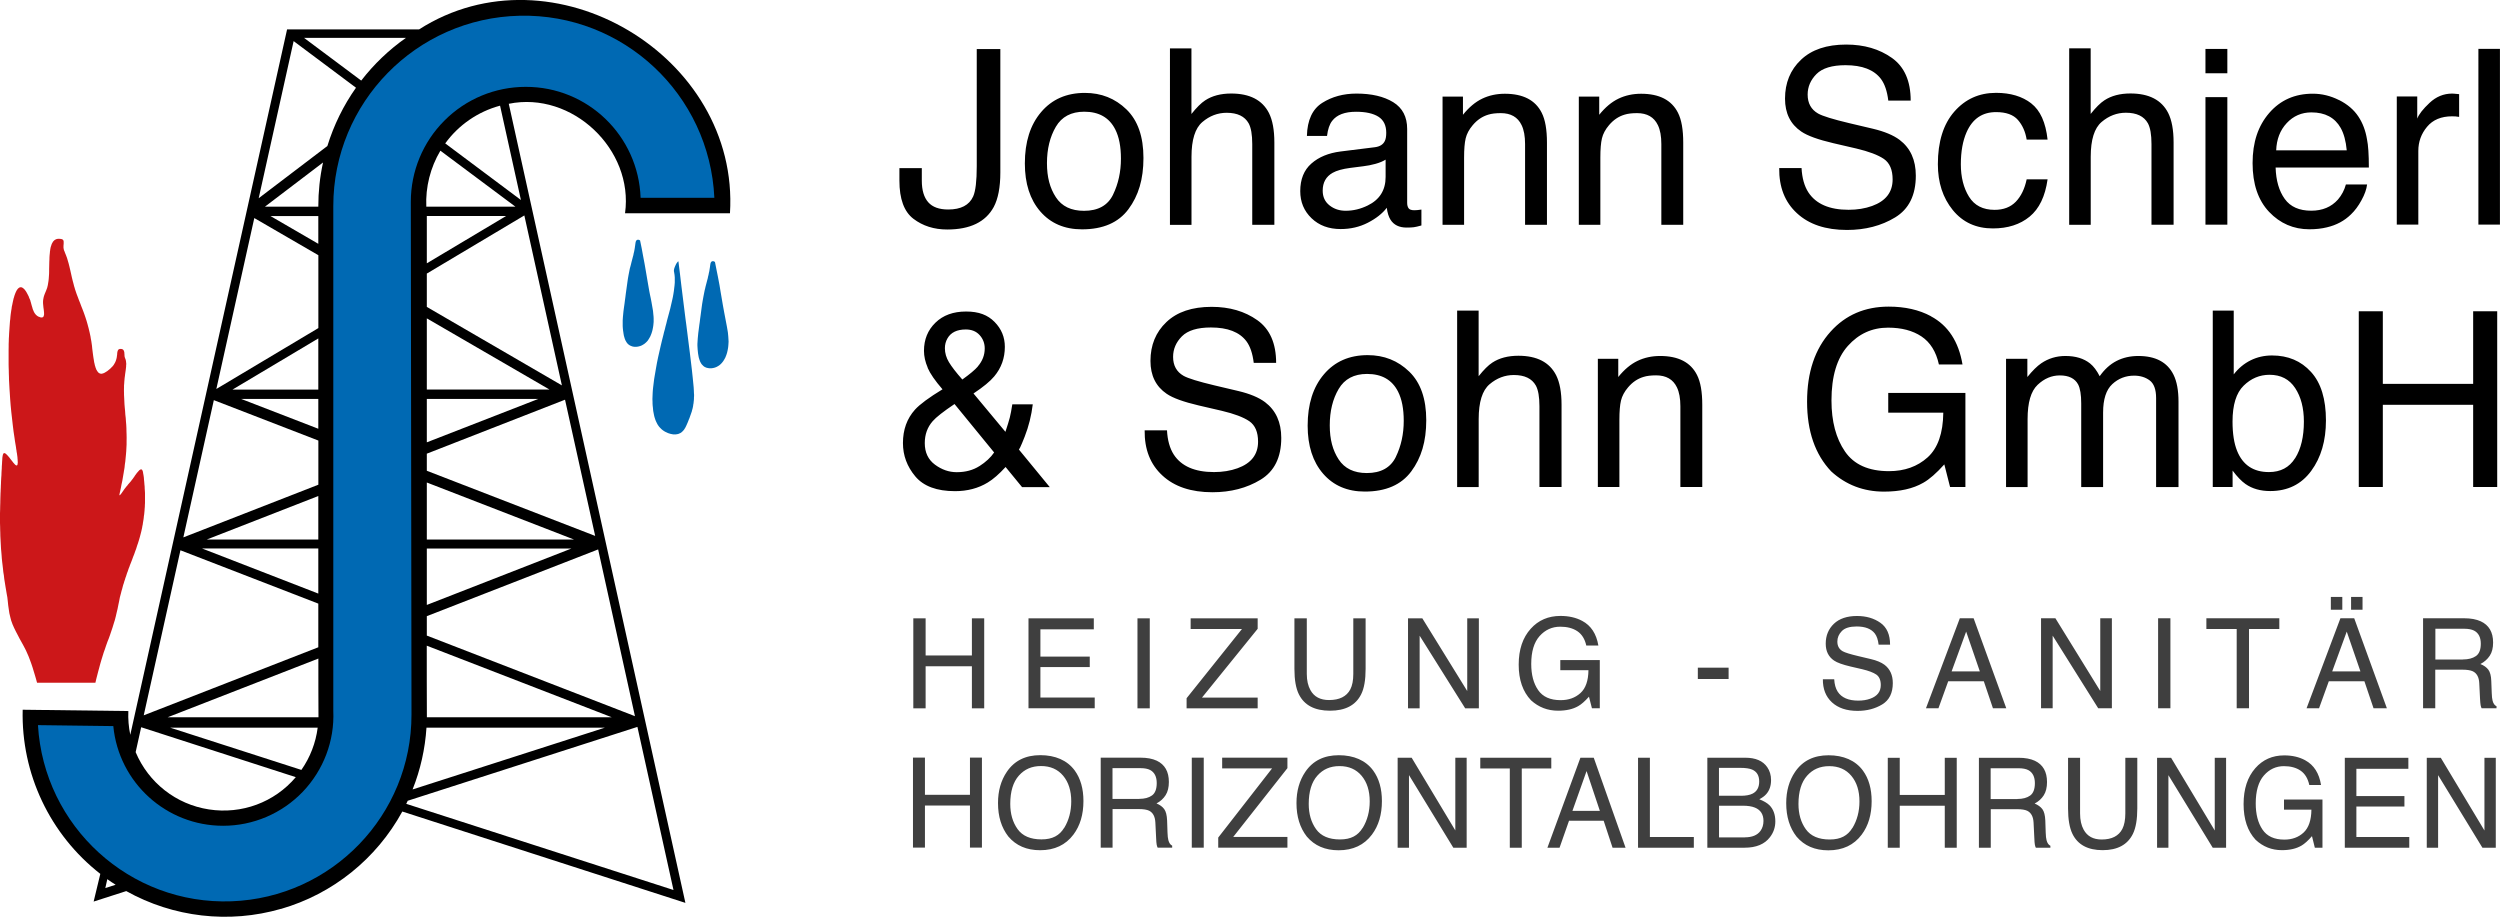 <?xml version="1.0" encoding="UTF-8"?><svg id="b" xmlns="http://www.w3.org/2000/svg" viewBox="0 0 438.65 160.86"><g id="c"><path d="M160.19,132.93h2.1v6.52h7.9v-6.52h2.1v15.79h-2.1v-7.38h-7.9v7.38h-2.1v-15.79Zm28.38,2.26c1.02,1.4,1.53,3.19,1.53,5.36,0,2.36-.58,4.32-1.75,5.88-1.37,1.83-3.32,2.75-5.85,2.75-2.36,0-4.22-.8-5.58-2.41-1.21-1.55-1.81-3.5-1.81-5.87,0-2.14,.52-3.96,1.55-5.48,1.32-1.95,3.28-2.92,5.88-2.92s4.72,.9,6.03,2.69Zm-1.84,10.07c.82-1.35,1.23-2.91,1.23-4.66,0-1.86-.47-3.35-1.42-4.49-.95-1.13-2.24-1.7-3.88-1.7s-2.89,.56-3.89,1.68c-1,1.12-1.51,2.78-1.51,4.96,0,1.75,.43,3.23,1.29,4.43,.86,1.2,2.26,1.8,4.19,1.8s3.16-.68,3.98-2.03Zm6.39-12.32h6.99c1.15,0,2.1,.18,2.85,.53,1.42,.67,2.13,1.92,2.13,3.73,0,.95-.19,1.72-.57,2.32-.38,.6-.91,1.09-1.6,1.45,.6,.25,1.05,.58,1.35,.99,.3,.41,.47,1.07,.51,1.99l.07,2.12c.02,.6,.07,1.05,.15,1.34,.13,.5,.35,.82,.67,.97v.35h-2.55c-.07-.14-.13-.31-.17-.53-.04-.21-.08-.63-.1-1.25l-.13-2.63c-.05-1.03-.41-1.72-1.09-2.07-.39-.19-.99-.29-1.82-.29h-4.6v6.77h-2.08v-15.79Zm6.76,7.23c.95,0,1.7-.2,2.25-.6,.55-.4,.83-1.12,.83-2.17,0-1.12-.39-1.89-1.16-2.3-.41-.21-.97-.32-1.66-.32h-4.94v5.4h4.68Zm9.23-7.23h2.1v15.79h-2.1v-15.79Zm4.64,14.02l9.45-12.14h-8.76v-1.88h11.45v1.84l-9.51,12.07h9.51v1.88h-12.14v-1.77Zm27.19-11.76c1.02,1.4,1.53,3.19,1.53,5.36,0,2.36-.58,4.32-1.75,5.88-1.37,1.83-3.32,2.75-5.85,2.75-2.36,0-4.22-.8-5.58-2.41-1.21-1.55-1.81-3.5-1.81-5.87,0-2.14,.52-3.96,1.55-5.48,1.32-1.95,3.28-2.92,5.88-2.92s4.72,.9,6.03,2.69Zm-1.84,10.07c.82-1.35,1.23-2.91,1.23-4.66,0-1.86-.47-3.35-1.42-4.49-.95-1.13-2.24-1.7-3.88-1.7s-2.89,.56-3.89,1.68c-1,1.12-1.51,2.78-1.51,4.96,0,1.75,.43,3.23,1.29,4.43,.86,1.2,2.26,1.8,4.19,1.8s3.16-.68,3.98-2.03Zm6.14-12.32h2.45l7.66,12.76v-12.76h1.99v15.79h-2.34l-7.78-12.74v12.74h-1.99v-15.79Zm26.95,0v1.88h-5.18v13.91h-2.1v-13.91h-5.18v-1.88h12.46Zm5.1,0h2.35l5.58,15.79h-2.28l-1.56-4.73h-6.08l-1.66,4.73h-2.13l5.79-15.79Zm3.42,9.32l-2.33-6.98-2.48,6.98h4.81Zm6.7-9.32h2.08v13.91h7.71v1.88h-9.79v-15.79Zm12.16,0h6.65c1.81,0,3.1,.55,3.86,1.66,.45,.65,.67,1.4,.67,2.26,0,1-.27,1.81-.83,2.45-.29,.34-.7,.64-1.23,.92,.79,.31,1.38,.66,1.77,1.04,.69,.69,1.04,1.64,1.04,2.85,0,1.02-.31,1.94-.94,2.76-.93,1.23-2.42,1.85-4.45,1.85h-6.54v-15.79Zm5.87,6.68c.89,0,1.58-.13,2.07-.38,.77-.39,1.16-1.1,1.16-2.13s-.41-1.73-1.24-2.09c-.47-.2-1.16-.3-2.07-.3h-3.75v4.89h3.83Zm.7,7.29c1.29,0,2.21-.38,2.76-1.14,.34-.48,.52-1.06,.52-1.74,0-1.15-.5-1.93-1.51-2.34-.53-.22-1.24-.33-2.12-.33h-4.17v5.56h4.53Zm20.73-11.71c1.02,1.4,1.53,3.19,1.53,5.36,0,2.36-.58,4.32-1.75,5.88-1.37,1.83-3.32,2.75-5.85,2.75-2.36,0-4.22-.8-5.58-2.41-1.21-1.55-1.81-3.5-1.81-5.87,0-2.14,.52-3.96,1.55-5.48,1.32-1.95,3.28-2.92,5.88-2.92s4.72,.9,6.03,2.69Zm-1.84,10.07c.82-1.35,1.23-2.91,1.23-4.66,0-1.86-.47-3.35-1.42-4.49-.95-1.13-2.24-1.7-3.88-1.7s-2.89,.56-3.89,1.68c-1,1.12-1.51,2.78-1.51,4.96,0,1.75,.43,3.23,1.29,4.43,.86,1.2,2.26,1.8,4.19,1.8s3.16-.68,3.98-2.03Zm6.2-12.32h2.1v6.52h7.9v-6.52h2.1v15.79h-2.1v-7.38h-7.9v7.38h-2.1v-15.79Zm15.97,0h6.99c1.15,0,2.1,.18,2.85,.53,1.42,.67,2.13,1.92,2.13,3.73,0,.95-.19,1.72-.57,2.32s-.91,1.09-1.6,1.45c.6,.25,1.05,.58,1.36,.99,.3,.41,.47,1.07,.51,1.99l.07,2.12c.02,.6,.07,1.05,.15,1.34,.13,.5,.35,.82,.67,.97v.35h-2.55c-.07-.14-.13-.31-.17-.53s-.08-.63-.1-1.25l-.13-2.63c-.05-1.03-.41-1.72-1.09-2.07-.39-.19-.99-.29-1.82-.29h-4.6v6.77h-2.08v-15.79Zm6.76,7.23c.95,0,1.7-.2,2.25-.6,.55-.4,.83-1.12,.83-2.17,0-1.12-.39-1.89-1.16-2.3-.41-.21-.97-.32-1.66-.32h-4.94v5.4h4.68Zm11.01-7.23v9.76c0,1.15,.21,2.1,.63,2.86,.63,1.15,1.68,1.72,3.16,1.72,1.78,0,2.99-.62,3.63-1.86,.34-.67,.52-1.58,.52-2.72v-9.76h2.1v8.87c0,1.94-.26,3.44-.77,4.48-.94,1.91-2.71,2.86-5.31,2.86s-4.37-.95-5.3-2.86c-.51-1.05-.77-2.54-.77-4.48v-8.87h2.1Zm13.52,0h2.45l7.66,12.76v-12.76h1.99v15.79h-2.34l-7.78-12.74v12.74h-1.99v-15.79Zm26,.45c1.51,.82,2.43,2.27,2.76,4.33h-2.06c-.25-1.15-.76-1.99-1.53-2.52-.77-.53-1.75-.79-2.92-.79-1.39,0-2.57,.55-3.52,1.64s-1.43,2.73-1.43,4.9c0,1.88,.39,3.41,1.18,4.58,.79,1.18,2.07,1.77,3.84,1.77,1.36,0,2.49-.41,3.38-1.24,.89-.83,1.35-2.17,1.37-4.02h-4.81v-1.77h6.75v8.45h-1.34l-.5-2.03c-.69,.8-1.31,1.35-1.84,1.66-.9,.53-2.04,.8-3.43,.8-1.79,0-3.33-.61-4.62-1.82-1.41-1.52-2.11-3.6-2.11-6.26s.69-4.75,2.06-6.31c1.31-1.49,3-2.24,5.07-2.24,1.42,0,2.65,.29,3.69,.86Zm6.93-.45h11.15v1.93h-9.12v4.79h8.43v1.83h-8.43v5.35h9.28v1.88h-11.31v-15.79Zm14.39,0h2.45l7.66,12.76v-12.76h1.99v15.79h-2.34l-7.78-12.74v12.74h-1.99v-15.79Z" fill="#3f3f3f"/><path d="M175.52,30.25c0,2.6-.39,4.63-1.16,6.07-1.43,2.63-4.15,3.95-8.16,3.95-2.31,0-4.29-.63-5.93-1.88-1.64-1.25-2.46-3.48-2.46-6.69v-2.2h3.93v2.2c0,1.68,.38,2.94,1.13,3.79,.75,.85,1.92,1.27,3.5,1.27,2.23,0,3.69-.76,4.38-2.29,.42-.94,.63-2.71,.63-5.31V8.61h4.14V30.25Zm22.13-11.05c1.99,1.93,2.98,4.77,2.98,8.52s-.88,6.62-2.63,8.98-4.47,3.54-8.15,3.54c-3.07,0-5.51-1.05-7.32-3.14-1.81-2.09-2.71-4.9-2.71-8.42,0-3.78,.95-6.78,2.86-9.02,1.9-2.24,4.46-3.36,7.67-3.36,2.88,0,5.31,.97,7.3,2.9Zm-2.35,14.94c.92-1.89,1.38-4,1.38-6.32,0-2.1-.33-3.8-1-5.12-1.05-2.07-2.86-3.1-5.44-3.1-2.28,0-3.95,.88-4.98,2.64s-1.56,3.89-1.56,6.38,.52,4.38,1.56,5.98,2.69,2.39,4.94,2.39c2.48,0,4.18-.95,5.1-2.84Zm9.97-25.65h3.78v11.51c.9-1.13,1.7-1.93,2.41-2.39,1.22-.8,2.74-1.2,4.56-1.2,3.26,0,5.47,1.14,6.63,3.42,.63,1.25,.95,2.97,.95,5.19v14.42h-3.88v-14.17c0-1.65-.21-2.86-.63-3.63-.69-1.23-1.97-1.85-3.86-1.85-1.57,0-2.99,.54-4.26,1.62-1.27,1.08-1.91,3.11-1.91,6.11v11.93h-3.78V8.5Zm35.97,17.34c.87-.11,1.45-.48,1.74-1.09,.17-.34,.25-.82,.25-1.45,0-1.29-.46-2.23-1.37-2.81-.92-.58-2.22-.87-3.93-.87-1.97,0-3.37,.53-4.19,1.6-.46,.59-.76,1.47-.9,2.64h-3.53c.07-2.78,.97-4.71,2.69-5.8s3.73-1.63,6.01-1.63c2.64,0,4.79,.5,6.44,1.51,1.64,1.01,2.45,2.58,2.45,4.7v12.96c0,.39,.08,.71,.24,.94,.16,.24,.5,.36,1.02,.36,.17,0,.36-.01,.57-.03,.21-.02,.43-.05,.67-.09v2.79c-.59,.17-1.04,.27-1.34,.31-.31,.04-.73,.06-1.26,.06-1.3,0-2.25-.46-2.83-1.39-.31-.49-.53-1.18-.65-2.08-.77,1.01-1.88,1.88-3.32,2.62-1.44,.74-3.03,1.11-4.77,1.11-2.09,0-3.79-.63-5.11-1.9-1.32-1.27-1.98-2.85-1.98-4.75,0-2.08,.65-3.7,1.95-4.84,1.3-1.15,3.01-1.85,5.12-2.12l6.03-.75Zm-7.96,10.21c.8,.63,1.74,.94,2.83,.94,1.33,0,2.62-.31,3.86-.92,2.1-1.02,3.15-2.69,3.15-5.01v-3.04c-.46,.29-1.05,.54-1.78,.74-.73,.2-1.44,.34-2.14,.42l-2.28,.29c-1.37,.18-2.4,.47-3.09,.86-1.17,.66-1.75,1.7-1.75,3.14,0,1.09,.4,1.95,1.2,2.58Zm19.82-19.09h3.59v3.19c1.06-1.32,2.19-2.26,3.38-2.83,1.19-.57,2.51-.86,3.97-.86,3.19,0,5.35,1.11,6.47,3.34,.62,1.22,.92,2.96,.92,5.23v14.42h-3.84v-14.17c0-1.37-.2-2.48-.61-3.32-.67-1.4-1.89-2.1-3.65-2.1-.9,0-1.63,.09-2.2,.27-1.04,.31-1.95,.92-2.73,1.85-.63,.74-1.04,1.51-1.23,2.3-.19,.79-.28,1.92-.28,3.39v11.78h-3.78V16.96Zm23.91,0h3.59v3.19c1.06-1.32,2.19-2.26,3.38-2.83,1.19-.57,2.51-.86,3.97-.86,3.19,0,5.35,1.11,6.47,3.34,.62,1.22,.92,2.96,.92,5.23v14.42h-3.84v-14.17c0-1.37-.2-2.48-.61-3.32-.67-1.4-1.89-2.1-3.65-2.1-.9,0-1.63,.09-2.2,.27-1.04,.31-1.95,.92-2.73,1.85-.63,.74-1.04,1.51-1.23,2.3-.19,.79-.28,1.92-.28,3.39v11.78h-3.78V16.96Zm39.09,12.53c.09,1.75,.49,3.17,1.19,4.26,1.33,2.04,3.69,3.07,7.06,3.07,1.51,0,2.88-.22,4.13-.67,2.4-.87,3.6-2.42,3.6-4.66,0-1.68-.51-2.88-1.53-3.59-1.03-.7-2.64-1.31-4.84-1.83l-4.05-.94c-2.64-.62-4.51-1.29-5.61-2.04-1.9-1.29-2.85-3.21-2.85-5.77,0-2.77,.93-5.05,2.8-6.82,1.87-1.78,4.51-2.67,7.93-2.67,3.15,0,5.82,.78,8.02,2.34,2.2,1.56,3.3,4.06,3.3,7.49h-3.93c-.2-1.65-.63-2.92-1.29-3.8-1.22-1.61-3.29-2.41-6.22-2.41-2.36,0-4.06,.52-5.09,1.55-1.03,1.04-1.55,2.24-1.55,3.61,0,1.51,.61,2.62,1.83,3.32,.8,.45,2.61,1.01,5.43,1.68l4.19,.99c2.02,.48,3.58,1.13,4.68,1.95,1.9,1.44,2.85,3.53,2.85,6.28,0,3.42-1.21,5.86-3.63,7.33-2.42,1.47-5.24,2.2-8.45,2.2-3.74,0-6.67-.98-8.78-2.94-2.12-1.95-3.15-4.58-3.11-7.92h3.93Zm40.3-11.34c1.59,1.23,2.54,3.35,2.87,6.36h-3.67c-.22-1.39-.74-2.54-1.53-3.45-.8-.92-2.08-1.38-3.84-1.38-2.41,0-4.13,1.17-5.17,3.52-.67,1.52-1.01,3.4-1.01,5.64s.48,4.15,1.43,5.68c.95,1.54,2.45,2.31,4.49,2.31,1.57,0,2.81-.48,3.73-1.43,.92-.96,1.55-2.26,1.9-3.92h3.67c-.42,2.98-1.47,5.16-3.15,6.54-1.68,1.38-3.83,2.07-6.45,2.07-2.94,0-5.28-1.07-7.03-3.22-1.75-2.15-2.62-4.83-2.62-8.05,0-3.95,.96-7.02,2.88-9.22,1.92-2.2,4.36-3.3,7.33-3.3,2.53,0,4.59,.62,6.18,1.85Zm6.65-9.66h3.78v11.51c.9-1.13,1.7-1.93,2.41-2.39,1.22-.8,2.74-1.2,4.56-1.2,3.26,0,5.47,1.14,6.63,3.42,.63,1.25,.95,2.97,.95,5.19v14.42h-3.88v-14.17c0-1.65-.21-2.86-.63-3.63-.69-1.23-1.97-1.85-3.86-1.85-1.57,0-2.99,.54-4.26,1.62-1.27,1.08-1.91,3.11-1.91,6.11v11.93h-3.78V8.5Zm23.92,.1h3.84v4.28h-3.84v-4.28Zm0,8.46h3.84v22.38h-3.84V17.07Zm23.44,.51c1.49,.75,2.62,1.72,3.4,2.91,.75,1.13,1.25,2.46,1.5,3.97,.22,1.04,.33,2.69,.33,4.96h-16.36c.07,2.29,.6,4.12,1.6,5.51s2.55,2.07,4.65,2.07c1.96,0,3.52-.65,4.69-1.96,.65-.76,1.12-1.64,1.39-2.64h3.72c-.1,.83-.42,1.75-.98,2.76-.55,1.02-1.17,1.84-1.85,2.49-1.14,1.12-2.55,1.88-4.23,2.27-.9,.22-1.92,.34-3.06,.34-2.78,0-5.14-1.02-7.07-3.05-1.93-2.04-2.9-4.89-2.9-8.56s.97-6.54,2.92-8.8c1.95-2.25,4.49-3.38,7.64-3.38,1.59,0,3.12,.37,4.61,1.12Zm1.35,8.83c-.15-1.64-.51-2.95-1.06-3.93-1.03-1.82-2.74-2.73-5.14-2.73-1.72,0-3.17,.63-4.33,1.88-1.17,1.25-1.78,2.85-1.85,4.78h12.39Zm8.78-9.45h3.59v3.88c.29-.76,1.01-1.68,2.16-2.76,1.15-1.08,2.47-1.63,3.97-1.63,.07,0,.19,0,.36,.02,.17,.01,.45,.04,.86,.08v3.99c-.22-.04-.43-.07-.62-.08-.19-.01-.4-.02-.62-.02-1.9,0-3.37,.61-4.39,1.84-1.02,1.22-1.53,2.63-1.53,4.23v12.93h-3.78V16.96Zm14.32-8.36h3.78v30.84h-3.78V8.61ZM162.78,64.52c-.44-1.02-.66-2.01-.66-2.96,0-1.99,.67-3.64,2.01-4.94,1.34-1.31,3.13-1.96,5.38-1.96s3.8,.61,5,1.83,1.8,2.67,1.8,4.37c0,1.97-.62,3.7-1.86,5.18-.72,.87-1.94,1.87-3.64,3l5.6,6.73c.37-1.12,.63-1.96,.77-2.51,.14-.55,.29-1.33,.44-2.32h3.59c-.24,1.97-.71,3.87-1.42,5.68-.71,1.81-1.07,2.54-1.07,2.19l5.47,6.66h-4.86l-2.89-3.53c-1.14,1.25-2.19,2.16-3.14,2.73-1.66,1.01-3.57,1.51-5.73,1.51-3.19,0-5.52-.86-6.97-2.59-1.45-1.73-2.17-3.68-2.17-5.85,0-2.34,.7-4.29,2.11-5.86,.86-.95,2.48-2.14,4.83-3.57-1.3-1.5-2.17-2.76-2.61-3.78Zm9.08,17.26c1.11-.71,1.97-1.51,2.57-2.39l-6.95-8.5c-1.96,1.32-3.24,2.32-3.84,3.02-.92,1.05-1.38,2.33-1.38,3.84,0,1.64,.6,2.9,1.79,3.78s2.46,1.32,3.81,1.32c1.55,0,2.88-.36,3.99-1.07Zm-.3-17.48c.82-.95,1.22-2,1.22-3.16,0-.91-.3-1.69-.9-2.35-.6-.66-1.41-.98-2.42-.98-1.54,0-2.62,.52-3.21,1.55-.31,.53-.46,1.11-.46,1.74,0,.85,.24,1.67,.71,2.45,.47,.78,1.25,1.8,2.35,3.04,1.31-.94,2.22-1.7,2.72-2.28Zm33.2,11.2c.09,1.75,.49,3.17,1.19,4.26,1.33,2.04,3.69,3.07,7.06,3.07,1.51,0,2.88-.22,4.13-.67,2.4-.87,3.6-2.42,3.6-4.66,0-1.68-.51-2.88-1.53-3.59-1.03-.7-2.64-1.31-4.84-1.83l-4.05-.94c-2.64-.62-4.51-1.29-5.61-2.04-1.9-1.29-2.85-3.21-2.85-5.77,0-2.77,.93-5.05,2.8-6.82,1.87-1.78,4.51-2.67,7.93-2.67,3.15,0,5.82,.78,8.02,2.34,2.2,1.56,3.3,4.06,3.3,7.49h-3.93c-.2-1.65-.63-2.92-1.29-3.8-1.22-1.61-3.29-2.41-6.22-2.41-2.36,0-4.06,.52-5.09,1.55-1.03,1.04-1.55,2.24-1.55,3.61,0,1.51,.61,2.62,1.83,3.32,.8,.45,2.61,1.01,5.43,1.68l4.19,.99c2.02,.48,3.58,1.13,4.68,1.95,1.9,1.44,2.85,3.53,2.85,6.28,0,3.42-1.21,5.86-3.63,7.33-2.42,1.47-5.24,2.2-8.45,2.2-3.74,0-6.67-.98-8.78-2.94-2.12-1.95-3.15-4.58-3.11-7.92h3.93Zm42.51-10.29c1.99,1.93,2.98,4.77,2.98,8.52s-.88,6.62-2.63,8.98-4.47,3.54-8.15,3.54c-3.07,0-5.51-1.05-7.32-3.14-1.81-2.09-2.71-4.9-2.71-8.42,0-3.78,.95-6.78,2.86-9.02,1.9-2.24,4.46-3.36,7.67-3.36,2.88,0,5.31,.97,7.3,2.9Zm-2.35,14.94c.92-1.89,1.38-4,1.38-6.32,0-2.1-.33-3.8-1-5.12-1.05-2.07-2.86-3.1-5.44-3.1-2.28,0-3.95,.88-4.98,2.64-1.04,1.76-1.56,3.89-1.56,6.38s.52,4.38,1.56,5.98c1.04,1.59,2.69,2.39,4.94,2.39,2.48,0,4.18-.95,5.1-2.84Zm10.74-25.65h3.78v11.51c.9-1.13,1.7-1.93,2.41-2.39,1.22-.8,2.74-1.2,4.56-1.2,3.26,0,5.47,1.14,6.63,3.42,.63,1.25,.95,2.97,.95,5.19v14.42h-3.88v-14.17c0-1.65-.21-2.86-.63-3.63-.69-1.23-1.97-1.85-3.86-1.85-1.57,0-2.99,.54-4.26,1.62-1.27,1.08-1.91,3.11-1.91,6.11v11.93h-3.78v-30.95Zm24.69,8.46h3.59v3.19c1.06-1.32,2.19-2.26,3.38-2.83,1.19-.57,2.51-.86,3.97-.86,3.19,0,5.35,1.11,6.47,3.34,.62,1.22,.92,2.96,.92,5.23v14.42h-3.84v-14.17c0-1.37-.2-2.48-.61-3.32-.67-1.4-1.89-2.1-3.65-2.1-.9,0-1.63,.09-2.2,.27-1.04,.31-1.95,.92-2.73,1.85-.63,.74-1.04,1.51-1.23,2.3-.19,.79-.28,1.92-.28,3.39v11.78h-3.78v-22.49Zm58.44-7.47c3.02,1.61,4.87,4.43,5.55,8.46h-4.14c-.49-2.25-1.52-3.89-3.06-4.92-1.55-1.03-3.5-1.54-5.86-1.54-2.8,0-5.15,1.07-7.06,3.21-1.91,2.14-2.87,5.33-2.87,9.57,0,3.67,.79,6.65,2.37,8.95,1.58,2.3,4.15,3.45,7.72,3.45,2.73,0,4.99-.81,6.78-2.42,1.79-1.62,2.71-4.23,2.75-7.84h-9.66v-3.46h13.54v16.5h-2.69l-1.01-3.97c-1.39,1.55-2.62,2.63-3.7,3.23-1.8,1.04-4.1,1.55-6.88,1.55-3.59,0-6.68-1.18-9.27-3.55-2.82-2.97-4.23-7.04-4.23-12.22s1.38-9.27,4.14-12.32c2.62-2.91,6.02-4.37,10.18-4.37,2.86,0,5.33,.56,7.41,1.68Zm13.19,7.47h3.74v3.19c.9-1.11,1.71-1.91,2.44-2.41,1.25-.85,2.66-1.28,4.24-1.28,1.79,0,3.23,.44,4.33,1.32,.62,.5,1.18,1.25,1.68,2.23,.84-1.2,1.83-2.1,2.96-2.68,1.13-.58,2.41-.87,3.82-.87,3.02,0,5.08,1.09,6.17,3.28,.59,1.18,.88,2.76,.88,4.75v14.97h-3.93v-15.62c0-1.5-.38-2.53-1.12-3.09-.75-.56-1.66-.84-2.74-.84-1.48,0-2.76,.5-3.83,1.49-1.07,.99-1.61,2.65-1.61,4.98v13.08h-3.84v-14.68c0-1.53-.18-2.64-.55-3.34-.57-1.05-1.64-1.57-3.21-1.57-1.43,0-2.73,.55-3.9,1.66-1.17,1.11-1.75,3.11-1.75,6v11.93h-3.78v-22.49Zm36.28-8.46h3.67v11.19c.83-1.08,1.82-1.9,2.97-2.47,1.15-.57,2.4-.85,3.75-.85,2.81,0,5.09,.96,6.84,2.89,1.75,1.92,2.62,4.76,2.62,8.51,0,3.56-.86,6.51-2.59,8.86-1.73,2.35-4.12,3.53-7.19,3.53-1.71,0-3.16-.41-4.34-1.24-.7-.49-1.45-1.27-2.26-2.35v2.88h-3.48v-30.95Zm14.45,25.89c1.02-1.62,1.53-3.77,1.53-6.42,0-2.37-.51-4.33-1.53-5.88s-2.52-2.33-4.5-2.33c-1.73,0-3.24,.64-4.54,1.91-1.3,1.27-1.95,3.37-1.95,6.3,0,2.11,.27,3.83,.8,5.14,1,2.48,2.86,3.72,5.58,3.72,2.05,0,3.58-.81,4.6-2.44Zm11.16-25.78h4.22v12.74h15.85v-12.74h4.22v30.84h-4.22v-14.42h-15.85v14.42h-4.22v-30.84Z"/><path d="M160.25,108.49h2.16v6.52h8.12v-6.52h2.16v15.79h-2.16v-7.38h-8.12v7.38h-2.16v-15.79Zm20.21,0h11.46v1.93h-9.37v4.79h8.66v1.83h-8.66v5.35h9.53v1.88h-11.62v-15.79Zm19.12,0h2.16v15.79h-2.16v-15.79Zm8.62,14.02l9.71-12.14h-9v-1.88h11.76v1.84l-9.77,12.07h9.77v1.88h-12.47v-1.77Zm21.09-14.02v9.76c0,1.15,.22,2.1,.65,2.86,.64,1.15,1.73,1.72,3.25,1.72,1.83,0,3.07-.62,3.73-1.86,.35-.67,.53-1.58,.53-2.72v-9.76h2.16v8.87c0,1.94-.26,3.44-.79,4.48-.96,1.91-2.78,2.86-5.46,2.86s-4.49-.95-5.45-2.86c-.53-1.05-.79-2.54-.79-4.48v-8.87h2.16Zm17.75,0h2.52l7.88,12.76v-12.76h2.04v15.79h-2.4l-7.99-12.74v12.74h-2.04v-15.79Zm30.57,.45c1.55,.82,2.49,2.27,2.84,4.33h-2.12c-.25-1.15-.78-1.99-1.57-2.52-.79-.53-1.79-.79-3-.79-1.43,0-2.64,.55-3.62,1.64-.98,1.1-1.47,2.73-1.47,4.9,0,1.88,.4,3.41,1.21,4.58,.81,1.18,2.12,1.77,3.95,1.77,1.4,0,2.55-.41,3.47-1.24,.92-.83,1.39-2.17,1.41-4.02h-4.94v-1.77h6.93v8.45h-1.38l-.52-2.03c-.71,.8-1.34,1.35-1.89,1.66-.92,.53-2.1,.8-3.52,.8-1.84,0-3.42-.61-4.75-1.82-1.45-1.52-2.17-3.6-2.17-6.26s.71-4.75,2.12-6.31c1.34-1.49,3.08-2.24,5.21-2.24,1.46,0,2.73,.29,3.79,.86Zm20.29,8.21h5.4v1.99h-5.4v-1.99Zm23.93,2.03c.05,.9,.25,1.62,.61,2.18,.68,1.05,1.89,1.57,3.61,1.57,.77,0,1.48-.11,2.11-.34,1.23-.44,1.84-1.24,1.84-2.39,0-.86-.26-1.47-.78-1.84-.53-.36-1.35-.67-2.48-.94l-2.07-.48c-1.35-.32-2.31-.66-2.87-1.04-.97-.66-1.46-1.64-1.46-2.96,0-1.42,.48-2.58,1.43-3.49s2.31-1.37,4.06-1.37c1.61,0,2.98,.4,4.11,1.2,1.13,.8,1.69,2.08,1.69,3.83h-2.01c-.1-.85-.32-1.49-.66-1.95-.63-.82-1.69-1.24-3.18-1.24-1.21,0-2.08,.26-2.61,.8s-.79,1.15-.79,1.85c0,.77,.31,1.34,.94,1.7,.41,.23,1.34,.52,2.78,.86l2.15,.51c1.03,.24,1.83,.58,2.4,1,.97,.74,1.46,1.81,1.46,3.21,0,1.75-.62,3-1.86,3.75s-2.68,1.13-4.32,1.13c-1.92,0-3.41-.5-4.5-1.5-1.08-1-1.61-2.35-1.59-4.05h2.01Zm22.04-10.7h2.42l5.73,15.79h-2.34l-1.6-4.73h-6.25l-1.71,4.73h-2.19l5.94-15.79Zm3.51,9.32l-2.4-6.98-2.55,6.98h4.94Zm10.74-9.32h2.52l7.87,12.76v-12.76h2.04v15.79h-2.4l-7.99-12.74v12.74h-2.04v-15.79Zm20.54,0h2.16v15.79h-2.16v-15.79Zm21.27,0v1.88h-5.32v13.91h-2.16v-13.91h-5.32v-1.88h12.8Zm10.72,0h2.42l5.73,15.79h-2.34l-1.6-4.73h-6.25l-1.71,4.73h-2.19l5.94-15.79Zm-1.68-3.74h2.01v2.24h-2.01v-2.24Zm5.19,13.06l-2.4-6.98-2.55,6.98h4.94Zm-1.64-13.06h2.01v2.24h-2.01v-2.24Zm12.64,3.74h7.18c1.18,0,2.16,.18,2.92,.53,1.46,.67,2.18,1.92,2.18,3.73,0,.95-.19,1.72-.59,2.32s-.94,1.09-1.64,1.45c.62,.25,1.08,.58,1.39,.99,.31,.41,.49,1.07,.52,1.99l.08,2.12c.02,.6,.07,1.05,.15,1.34,.13,.5,.36,.82,.69,.97v.35h-2.62c-.07-.14-.13-.31-.17-.53s-.08-.63-.11-1.25l-.13-2.63c-.05-1.03-.42-1.72-1.12-2.07-.4-.19-1.02-.29-1.87-.29h-4.73v6.77h-2.14v-15.79Zm6.95,7.23c.98,0,1.75-.2,2.32-.6s.85-1.12,.85-2.17c0-1.12-.4-1.89-1.19-2.3-.43-.21-.99-.32-1.7-.32h-5.08v5.4h4.81Z" fill="#3f3f3f"/></g><g id="d"><path d="M18.83,154.26c.48,.34,.97,.68,1.46,.98l-1.81,.58,.35-1.57ZM63.38,14.14l-10.04-7.5h17.89c-2.98,2.09-5.63,4.63-7.85,7.5m33.04,54.21h-21.53v-12.49l21.53,12.49Zm10.93,57.5h-32.45c-.02-.16-.02-12.02-.02-12.56l32.46,12.56Zm-12.91-55.85l-19.55,7.61v-7.61h19.55Zm6.29,24.67h-25.84v-10.01l25.84,10.01Zm-.46,1.57l-25.38,9.9v-9.9h25.38Zm-27.88,42.28c1.38-3.46,2.2-7.12,2.44-10.84h31.29l-33.74,10.84ZM55.85,36.26h-9.36l10.19-7.75c-.56,2.55-.83,5.15-.83,7.75Zm0,6.52l-8.39-4.87h8.39v4.87Zm6.62-27.4c-2.21,3.12-3.9,6.58-5.03,10.24l-12.05,9.16,6.13-27.57,10.94,8.18Zm-6.62,52.98h-15.06l15.06-8.98v8.98Zm0-10.79l-17.89,10.68,6.66-29.99,11.24,6.52v12.79Zm0,17.66l-13.53-5.23h13.53v5.23Zm0,9.82l-23.68,9.24,5.35-24.08,18.34,7.09v7.76Zm0,9.62h-19.58l19.58-7.64v7.64Zm0,9.48l-20.41-7.92h20.41v7.92Zm0,9.42l-30.63,11.94,6.44-28.96,24.19,9.36v7.65Zm19.04-30.97v-3l24.25-9.47,5.29,23.9-29.54-11.43Zm0,28.92v-3.41l30.06-11.71,6.46,29.26-36.52-14.14Zm16.51-76.43l-13.28-9.93c2.35-3.24,5.75-5.58,9.62-6.62l3.66,16.55Zm-.97,1.17h-15.63c-.15-3.44,.71-6.86,2.47-9.82l13.16,9.82Zm-1.63,1.64l-13.91,8.3v-8.3h13.91Zm-13.91,15.94v-5.84l17.11-10.2,6.59,29.82-23.7-13.77Zm-19.03,72.01H29.42l26.44-10.3c0,.47,0,10.22,.02,10.3m15.4,15.19c.09-.18,.18-.37,.26-.54l40.3-12.96,6.33,28.62-46.89-15.12Zm-15.54-13.36c-.34,2.66-1.32,5.21-2.86,7.41l-23.01-7.41h25.87Zm-19.09,14.34c-5.75-.88-10.6-4.69-12.85-10.05l.97-4.37,27.13,8.76c-3.75,4.43-9.5,6.55-15.25,5.66m12.65,17.46c9.1-2.63,16.75-8.79,21.29-17.09l49.67,16.03L89.27,18.21c11.12-2.27,21.95,8.01,20.4,19.21h18.41c1.73-27.65-31.18-47.21-54.55-32.26h-23.16l-27.51,123.77c-.29-1.37-.4-2.77-.34-4.17l-18.54-.23c-.28,11.22,4.78,21.9,13.62,28.8l-1.17,4.86,5.72-1.84c8.25,4.61,18.06,5.75,27.14,3.12"/><polygon points="25.38 89.27 25.41 88.94 25.42 88.61 25.44 88.27 25.44 87.93 25.44 87.57 25.44 87.22 25.44 86.87 25.44 86.5 25.42 86.13 25.39 85.75 25.38 85.38 25.34 84.99 25.31 84.59 25.27 84.19 25.24 83.79 25.18 83.38 25.14 83.18 25.11 83 25.1 82.9 25.08 82.83 25.07 82.75 25.04 82.67 25.01 82.6 24.99 82.53 24.96 82.49 24.93 82.44 24.9 82.41 24.85 82.38 24.82 82.37 24.78 82.35 24.73 82.35 24.7 82.37 24.64 82.38 24.59 82.41 24.55 82.44 24.48 82.47 24.44 82.52 24.38 82.58 24.33 82.64 24.27 82.7 24.15 82.84 24.02 82.98 23.9 83.15 23.65 83.49 23.55 83.66 23.42 83.83 23.32 83.98 23.21 84.12 23.1 84.26 23.01 84.38 22.92 84.5 22.82 84.61 22.47 85.01 22.39 85.12 22.3 85.24 22.19 85.35 22.1 85.47 21.99 85.61 21.87 85.76 21.81 85.84 21.75 85.93 21.69 86.02 21.62 86.12 21.35 86.5 21.29 86.59 21.23 86.67 21.16 86.75 21.1 86.81 21.09 86.84 21.06 86.85 21.04 86.87 21.03 86.88 21.01 86.9 20.99 86.9 20.98 86.9 20.96 86.88 20.96 86.85 20.96 86.84 20.96 86.81 20.96 86.78 20.96 86.73 20.98 86.65 21.15 85.87 21.23 85.49 21.3 85.1 21.38 84.73 21.46 84.36 21.52 84.01 21.58 83.66 21.64 83.3 21.7 82.96 21.75 82.63 21.81 82.3 21.86 81.97 21.89 81.64 21.93 81.32 21.98 81.01 22.01 80.69 22.04 80.38 22.1 79.77 22.15 79.17 22.18 78.58 22.21 78 22.21 77.42 22.22 76.83 22.21 76.26 22.19 75.68 22.18 75.11 22.15 74.53 22.1 73.94 22.06 73.34 21.99 72.74 21.95 72.13 21.89 71.51 21.84 70.9 21.81 70.25 21.78 69.62 21.76 69.3 21.76 68.98 21.75 68.64 21.75 68.32 21.76 67.98 21.76 67.66 21.79 67.32 21.81 66.98 21.84 66.64 21.87 66.3 21.92 65.95 21.96 65.61 22.06 64.92 22.1 64.58 22.12 64.41 22.13 64.26 22.13 64.09 22.15 63.94 22.15 63.78 22.13 63.63 22.12 63.49 22.1 63.34 22.07 63.2 22.04 63.08 21.99 62.94 21.93 62.81 21.92 62.75 21.89 62.68 21.87 62.61 21.86 62.52 21.86 62.45 21.84 62.35 21.84 62.17 21.82 61.98 21.81 61.8 21.79 61.72 21.76 61.63 21.73 61.55 21.7 61.49 21.66 61.42 21.61 61.37 21.55 61.31 21.47 61.28 21.39 61.25 21.3 61.23 21.21 61.22 21.12 61.22 21.04 61.22 20.95 61.25 20.89 61.28 20.83 61.31 20.76 61.35 20.72 61.42 20.69 61.48 20.66 61.55 20.63 61.63 20.61 61.71 20.59 61.78 20.58 61.88 20.56 62.06 20.55 62.25 20.52 62.43 20.5 62.61 20.47 62.78 20.43 62.95 20.38 63.12 20.33 63.28 20.27 63.43 20.21 63.57 20.13 63.71 20.06 63.84 19.98 63.97 19.89 64.11 19.78 64.23 19.69 64.35 19.56 64.46 19.46 64.58 19.33 64.69 19.21 64.8 19.07 64.91 18.95 65.01 18.81 65.12 18.66 65.21 18.52 65.3 18.38 65.38 18.24 65.46 18.11 65.5 18.04 65.52 17.98 65.55 17.92 65.55 17.86 65.57 17.8 65.57 17.75 65.57 17.69 65.57 17.64 65.55 17.58 65.55 17.54 65.54 17.44 65.49 17.35 65.43 17.26 65.37 17.18 65.27 17.11 65.18 17.03 65.07 16.97 64.95 16.89 64.83 16.85 64.69 16.78 64.54 16.74 64.38 16.68 64.21 16.63 64.04 16.6 63.86 16.55 63.68 16.51 63.48 16.48 63.28 16.45 63.08 16.41 62.86 16.35 62.45 16.29 62 16.18 61.12 16.14 60.69 16.08 60.26 16.02 59.85 15.94 59.45 15.88 59.05 15.8 58.68 15.72 58.31 15.63 57.94 15.55 57.6 15.46 57.27 15.37 56.93 15.28 56.61 15.19 56.3 15.09 55.99 14.99 55.68 14.89 55.39 14.79 55.1 14.69 54.82 14.48 54.27 14.26 53.72 14.06 53.18 13.85 52.66 13.65 52.12 13.45 51.6 13.26 51.04 13.17 50.77 13.09 50.49 13 50.2 12.93 49.92 12.85 49.61 12.77 49.32 12.62 48.71 12.48 48.08 12.34 47.45 12.19 46.81 12.03 46.18 11.94 45.88 11.85 45.57 11.76 45.26 11.65 44.97 11.54 44.68 11.42 44.39 11.31 44.09 11.25 43.96 11.2 43.8 11.17 43.65 11.14 43.48 11.14 43.39 11.14 43.31 11.14 43.22 11.14 43.13 11.17 42.76 11.17 42.57 11.17 42.48 11.17 42.4 11.16 42.33 11.14 42.25 11.13 42.19 11.08 42.13 11.05 42.08 10.99 42.04 10.93 41.99 10.85 41.97 10.77 41.94 10.7 41.93 10.53 41.91 10.39 41.9 10.24 41.9 10.11 41.91 9.99 41.93 9.87 41.97 9.76 42.02 9.65 42.08 9.56 42.14 9.47 42.22 9.39 42.31 9.3 42.4 9.24 42.51 9.18 42.62 9.11 42.74 9.05 42.88 9.01 43.02 8.96 43.16 8.91 43.31 8.87 43.46 8.84 43.63 8.81 43.8 8.79 43.99 8.76 44.16 8.75 44.34 8.73 44.54 8.71 44.72 8.68 45.12 8.67 45.54 8.65 45.95 8.64 46.38 8.62 47.23 8.62 47.66 8.61 48.08 8.58 48.49 8.55 48.91 8.53 49.11 8.51 49.29 8.48 49.47 8.45 49.66 8.42 49.84 8.39 50.03 8.35 50.2 8.31 50.35 8.27 50.52 8.21 50.67 8.1 50.97 7.87 51.52 7.76 51.81 7.72 51.95 7.67 52.1 7.64 52.26 7.61 52.41 7.58 52.58 7.56 52.75 7.55 52.93 7.55 53.12 7.56 53.32 7.58 53.52 7.62 53.95 7.68 54.36 7.7 54.56 7.72 54.76 7.73 54.95 7.73 55.02 7.73 55.11 7.73 55.19 7.72 55.27 7.7 55.33 7.68 55.39 7.67 55.45 7.64 55.51 7.61 55.56 7.58 55.61 7.53 55.64 7.49 55.67 7.44 55.68 7.38 55.7 7.32 55.7 7.24 55.7 7.18 55.7 7.09 55.68 7.01 55.65 6.93 55.62 6.86 55.59 6.76 55.56 6.7 55.53 6.62 55.48 6.55 55.44 6.49 55.39 6.36 55.28 6.26 55.18 6.16 55.05 6.07 54.93 5.99 54.79 5.92 54.65 5.86 54.5 5.79 54.35 5.73 54.19 5.69 54.02 5.59 53.7 5.5 53.38 5.41 53.04 5.36 52.89 5.32 52.72 5.26 52.56 5.19 52.42 5.13 52.27 5.07 52.13 5.03 51.99 4.96 51.87 4.9 51.75 4.84 51.63 4.78 51.52 4.72 51.41 4.66 51.3 4.61 51.21 4.55 51.12 4.49 51.03 4.43 50.95 4.38 50.89 4.32 50.81 4.27 50.75 4.21 50.69 4.15 50.64 4.1 50.6 4.04 50.55 4 50.52 3.95 50.49 3.89 50.46 3.84 50.43 3.78 50.41 3.73 50.41 3.69 50.4 3.64 50.4 3.58 50.4 3.53 50.41 3.49 50.41 3.44 50.44 3.4 50.46 3.35 50.49 3.3 50.52 3.26 50.55 3.21 50.6 3.17 50.63 3.12 50.69 3.07 50.73 3.04 50.8 3 50.86 2.95 50.92 2.9 51 2.87 51.06 2.83 51.15 2.78 51.23 2.75 51.32 2.67 51.5 2.6 51.7 2.52 51.92 2.46 52.15 2.38 52.39 2.32 52.66 2.26 52.93 2.2 53.21 2.14 53.52 2.07 53.82 2.03 54.16 1.97 54.5 1.92 54.85 1.87 55.21 1.83 55.59 1.8 55.98 1.75 56.37 1.72 56.77 1.69 57.19 1.66 57.62 1.63 58.07 1.6 58.51 1.58 58.96 1.55 59.42 1.54 59.89 1.52 60.37 1.52 60.86 1.51 61.35 1.51 61.86 1.51 62.37 1.51 62.88 1.51 63.4 1.51 63.94 1.52 64.46 1.54 65 1.55 65.54 1.57 66.09 1.58 66.63 1.61 67.18 1.64 67.75 1.67 68.3 1.71 68.87 1.78 69.99 1.87 71.13 1.98 72.28 2.11 73.42 2.24 74.57 2.38 75.71 2.55 76.85 2.63 77.42 2.72 77.97 2.77 78.25 2.81 78.51 2.84 78.77 2.89 79.03 2.92 79.29 2.97 79.54 3 79.77 3.03 80 3.06 80.21 3.07 80.41 3.09 80.6 3.1 80.78 3.1 80.95 3.12 81.03 3.12 81.1 3.12 81.17 3.1 81.23 3.1 81.29 3.1 81.35 3.09 81.4 3.09 81.46 3.07 81.49 3.06 81.53 3.04 81.57 3.03 81.6 3.01 81.63 3 81.64 2.97 81.66 2.94 81.66 2.92 81.67 2.89 81.67 2.86 81.66 2.83 81.64 2.78 81.63 2.75 81.6 2.7 81.57 2.66 81.53 2.61 81.49 2.57 81.44 2.52 81.38 2.46 81.32 2.41 81.26 2.35 81.2 2.23 81.04 2.11 80.89 1.98 80.72 1.86 80.57 1.6 80.23 1.46 80.07 1.34 79.94 1.28 79.86 1.21 79.8 1.15 79.75 1.11 79.69 1.04 79.64 1 79.6 .94 79.57 .89 79.54 .85 79.52 .8 79.51 .75 79.51 .71 79.51 .68 79.52 .65 79.54 .61 79.57 .58 79.61 .55 79.66 .54 79.72 .51 79.78 .49 79.84 .48 79.92 .46 80.01 .45 80.09 .43 80.18 .41 80.38 .4 80.58 .37 81 .35 81.41 .32 81.81 .31 82.21 .28 82.61 .26 83 .25 83.38 .22 83.75 .2 84.12 .18 84.49 .17 84.84 .15 85.21 .14 85.55 .12 85.9 .11 86.24 .09 86.58 .08 86.91 .06 87.56 .05 88.21 .03 88.84 .02 89.43 0 90.05 0 90.63 0 91.22 0 91.8 .02 92.37 .03 92.92 .05 93.49 .06 94.05 .09 94.61 .12 95.17 .15 95.72 .18 96.29 .23 96.84 .28 97.43 .32 98 .38 98.58 .45 99.16 .52 99.76 .58 100.36 .68 100.96 .75 101.59 .85 102.21 .95 102.85 1.06 103.5 1.17 104.16 1.29 104.82 1.37 105.53 1.44 106.22 1.54 106.91 1.64 107.59 1.8 108.26 1.95 108.85 2.21 109.57 2.49 110.2 2.8 110.83 3.12 111.44 3.44 112.06 3.78 112.67 4.12 113.29 4.44 113.9 4.6 114.23 5.01 115.16 5.26 115.81 5.5 116.47 5.72 117.13 5.92 117.79 6.12 118.45 6.32 119.13 6.5 119.79 16.74 119.79 16.89 119.14 17.06 118.48 17.23 117.82 17.41 117.16 17.58 116.52 17.77 115.86 17.97 115.21 18.21 114.44 18.4 113.92 18.61 113.29 18.84 112.64 19.09 112.01 19.32 111.37 19.53 110.74 19.75 110.09 19.96 109.4 20.15 108.8 20.32 108.14 20.47 107.48 20.63 106.82 20.76 106.16 20.9 105.5 21.03 104.82 21.13 104.44 21.23 104.07 21.32 103.7 21.43 103.34 21.52 102.99 21.61 102.65 21.72 102.33 21.81 102.01 21.92 101.7 22.01 101.39 22.12 101.1 22.21 100.81 22.3 100.53 22.41 100.26 22.5 99.98 22.59 99.72 22.7 99.46 22.79 99.19 22.99 98.69 23.18 98.2 23.36 97.7 23.55 97.23 23.72 96.74 23.9 96.26 24.05 95.77 24.22 95.28 24.38 94.77 24.53 94.25 24.67 93.72 24.81 93.17 24.87 92.89 24.93 92.62 24.98 92.32 25.04 92.05 25.08 91.76 25.13 91.45 25.18 91.16 25.22 90.85 25.25 90.54 25.3 90.23 25.33 89.91 25.36 89.6 25.38 89.27" fill="#cc1719"/><path d="M119.05,45.99l.25,2,.25,2.12,.48,3.86,.25,2,.14,1.03,.37,2.94,.25,1.97,.12,1,.12,1,.12,1.01,.15,1.41,.06,.61,.05,.51,.05,.52,.03,.51,.02,.51,.02,.25v.26l-.02,.25v.25l-.02,.25-.03,.26-.02,.23-.05,.25-.03,.25-.05,.25-.03,.14-.09,.32-.06,.25-.08,.23-.08,.23-.09,.25-.08,.23-.09,.25-.11,.25-.05,.14-.14,.35-.11,.25-.11,.25-.12,.25-.12,.23-.08,.11-.06,.11-.08,.11-.08,.09-.08,.09-.09,.09-.09,.08-.09,.08-.09,.06-.11,.06-.06,.03-.15,.06-.11,.05-.12,.03-.12,.02-.12,.02-.12,.02h-.4l-.12-.02-.14-.03-.12-.02-.14-.03-.15-.05-.09-.02-.14-.05-.12-.05-.11-.05-.12-.06-.12-.05-.11-.06-.11-.06-.11-.08-.11-.06-.09-.08-.11-.08-.09-.08-.09-.09-.09-.09-.08-.08-.08-.09-.08-.09-.08-.11-.06-.09-.08-.11-.12-.22-.11-.22-.11-.23-.09-.23-.08-.25-.08-.25-.06-.26-.05-.25-.05-.26-.05-.26-.03-.28-.02-.26-.03-.26-.02-.18-.02-.34v-.26l-.02-.52,.02-.51,.02-.51,.03-.49,.05-.51,.06-.49,.06-.49,.06-.49,.08-.48,.05-.29,.2-1.17,.17-.95,.2-.97,.22-.97,.22-.97,.23-.97,.25-.98,.12-.51,.14-.49,.12-.51,.14-.51,.12-.51,.14-.52,.28-1.04,.14-.52,.12-.52,.12-.52,.12-.52,.11-.51,.09-.51,.08-.51,.03-.25,.03-.25,.03-.25,.03-.25,.02-.25,.02-.23v-.92l-.02-.22-.02-.22-.05-.32-.02-.11-.02-.11-.02-.11v-.18l.02-.08v-.06l.02-.08,.02-.08,.03-.08,.03-.09,.03-.09,.08-.18,.08-.18,.09-.18,.05-.08,.05-.08,.05-.06,.05-.06,.03-.05,.05-.05,.03-.03,.03-.02,.03,.02h.02v.02l.02,.02v.02l.02,.02v.03Zm6.42,.05l-.02-.05-.03-.03-.03-.03-.03-.02-.05-.03-.08-.03-.09-.02h-.14l-.03,.02h-.05l-.03,.02-.06,.05-.05,.06-.05,.06-.03,.08-.03,.08-.02,.09-.05,.32-.03,.25-.03,.18-.03,.18-.05,.34-.08,.34-.06,.32-.08,.31-.06,.31-.08,.29-.15,.58-.15,.57-.09,.41-.05,.17-.06,.29-.06,.31-.12,.61-.11,.61-.11,.65-.09,.65-.17,1.29-.09,.65-.08,.65-.06,.4-.11,.86-.08,.61-.06,.63-.03,.31-.02,.31-.02,.32-.02,.32v.32l.02,.34,.02,.32,.05,.49,.02,.2,.06,.35,.03,.17,.03,.17,.05,.17,.05,.17,.05,.15,.06,.17,.06,.14,.08,.15,.08,.14,.08,.12,.11,.12,.11,.11,.11,.11,.15,.11,.11,.06,.14,.06,.15,.06,.15,.03,.15,.03,.17,.03h.34l.17-.02,.15-.03,.17-.03,.15-.05,.15-.05,.14-.06,.15-.08,.14-.08,.14-.09,.11-.08,.14-.12,.11-.11,.12-.12,.09-.11,.11-.14,.09-.12,.08-.14,.09-.14,.08-.15,.08-.14,.06-.15,.06-.15,.06-.15,.05-.15,.09-.29,.08-.35,.06-.31,.05-.32,.03-.32,.02-.32,.02-.31-.02-.32-.02-.35-.02-.29-.03-.31-.03-.32-.05-.31-.11-.65-.12-.63-.12-.63-.12-.63-.12-.63-.23-1.26-.43-2.52-.17-1.04-.28-1.48-.25-1.24-.25-1.26-.02-.03Zm-13.13-3.78l-.02-.03-.02-.03-.03-.03-.05-.03-.03-.02-.09-.03-.09-.03h-.14l-.03,.02-.05,.02-.03,.02-.06,.03-.05,.06-.05,.06-.03,.08-.02,.08-.03,.09-.05,.34-.03,.23-.03,.18-.02,.18-.06,.35-.06,.32-.08,.32-.06,.32-.08,.29-.08,.31-.15,.57-.14,.57-.11,.41-.05,.17-.06,.29-.06,.31-.12,.61-.11,.63-.09,.63-.09,.65-.18,1.29-.08,.65-.09,.65-.05,.41-.12,.85-.08,.61-.06,.63-.03,.31-.02,.32-.02,.31v.98l.02,.34,.05,.49,.03,.18,.05,.35,.03,.17,.03,.17,.05,.17,.05,.17,.05,.17,.06,.15,.06,.15,.08,.14,.08,.14,.09,.14,.09,.11,.11,.12,.11,.09,.17,.12,.09,.05,.14,.06,.15,.06,.15,.05,.17,.03,.15,.02h.34l.17-.02,.15-.02,.17-.05,.15-.03,.15-.06,.15-.06,.14-.08,.14-.08,.14-.09,.11-.08,.14-.12,.12-.11,.11-.11,.11-.12,.09-.12,.09-.14,.09-.14,.08-.14,.08-.14,.08-.15,.06-.15,.06-.15,.06-.15,.05-.15,.09-.29,.08-.34,.06-.32,.05-.32,.03-.31,.03-.32v-.65l-.02-.35-.03-.28-.03-.32-.03-.32-.05-.31-.11-.63-.11-.63-.12-.63-.14-.65-.12-.61-.22-1.26-.43-2.52-.18-1.04-.28-1.48-.23-1.26-.26-1.26-.02-.03Zm-53.86-6.07V124.74c.23,5.27-1.72,10.37-5.36,14.19-3.66,3.81-8.7,5.96-13.97,5.96-9.97,0-18.31-7.56-19.27-17.49l-13.22-.17c1.04,17.81,16.14,31.57,33.97,30.91,17.61-.65,31.6-15.14,31.57-32.77l-.12-89.96c0-5.35,2.12-10.47,5.9-14.25,3.78-3.8,8.91-5.92,14.26-5.92,10.88-.02,19.78,8.59,20.16,19.47h12.94c-.83-18.15-15.98-32.35-34.15-31.95-18.17,.4-32.71,15.25-32.71,33.41" fill="#0069b3"/></g></svg>